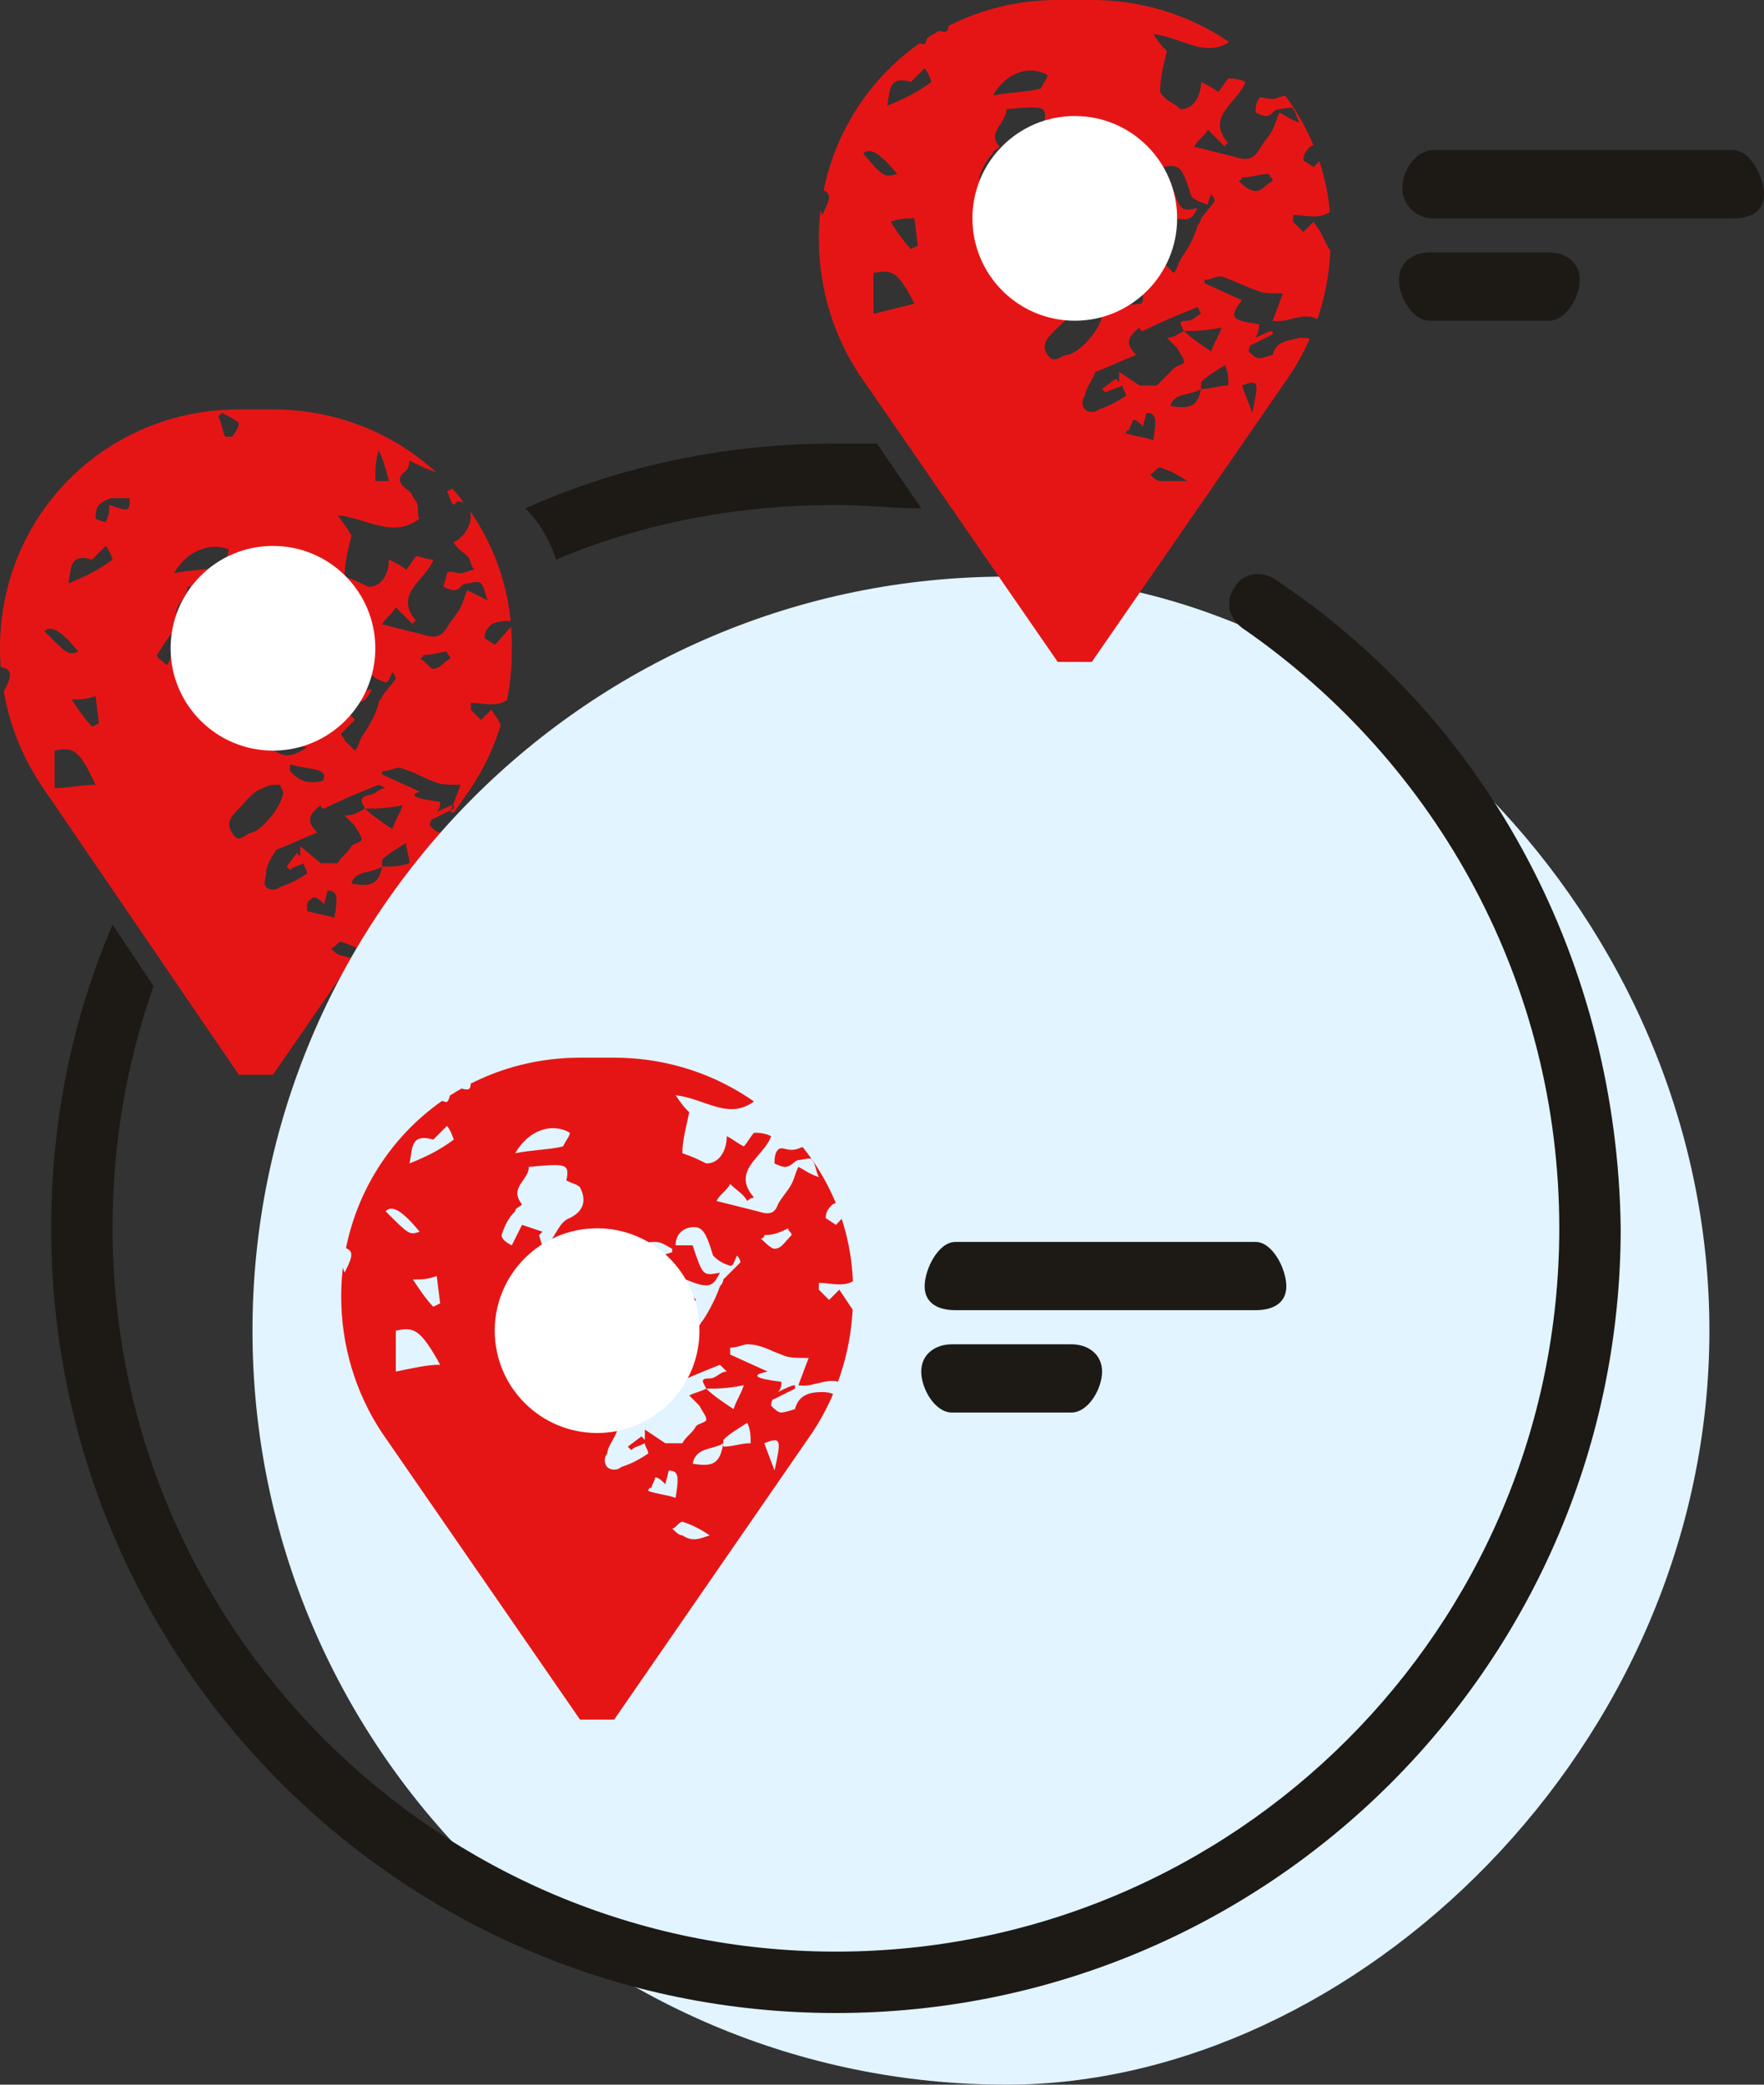 <svg xmlns="http://www.w3.org/2000/svg" xmlns:xlink="http://www.w3.org/1999/xlink" id="Layer_1" x="0px" y="0px" width="51.7px" height="61.1px" viewBox="0 0 51.7 61.1" style="enable-background:new 0 0 51.7 61.1;" xml:space="preserve"><rect x="0" y="0" width="51.7" height="61.1" fill="#333333" stroke="none"/><style type="text/css">	.st0{clip-path:url(#SVGID_2_);fill-rule:evenodd;clip-rule:evenodd;fill:#E61515;}	.st1{fill:#E1F4FF;}	.st2{fill-rule:evenodd;clip-rule:evenodd;fill:#FFFFFF;}	.st3{fill-rule:evenodd;clip-rule:evenodd;fill:#1D1915;}	.st4{clip-path:url(#SVGID_4_);fill-rule:evenodd;clip-rule:evenodd;fill:#E61515;}	.st5{clip-path:url(#SVGID_6_);fill-rule:evenodd;clip-rule:evenodd;fill:#E61515;}</style><g>	<g>		<defs>			<path id="SVGID_1_" d="M8,12H7c-3.9,0-7,3.1-7,7c0,1.4,0.4,2.8,1.2,4L7,31.5h1l5.8-8.4c0.8-1.2,1.2-2.6,1.2-4     C15.1,15.1,11.9,12,8,12z"></path>		</defs>		<clipPath id="SVGID_2_">			<use xlink:href="#SVGID_1_" style="overflow:visible;"></use>		</clipPath>		<path class="st0" d="M6.3,11.7c0.1-0.2,0.2-0.4,0.3-0.5c0,0-0.1-0.1-0.1-0.1c-0.1,0.1-0.3,0.1-0.4,0.2C6,11.3,6.1,11.5,6.3,11.7z     M-13.8,11.5c-0.2,0-0.4-0.1-0.7-0.1C-14.3,11.8-14.2,11.8-13.8,11.5z M13.2,51.3L13,51.2c-0.1,0.1-0.2,0.2-0.1,0.3    c0,0.1,0.2,0.2,0.3,0.2c0,0,0.2-0.1,0.2-0.2C13.4,51.5,13.3,51.4,13.2,51.3z M-25.2,23.9c0,0.1,0,0.1,0,0.2    c0.1,0.1,0.3,0.2,0.5,0.1c0.1,0,0.2-0.2,0.3-0.2l-0.1-0.1L-25.2,23.9z M-6.5,22.7C-7.1,23-7,23.3-6.9,23.8    C-6.8,23.4-6.6,23.1-6.5,22.7z M-30.2,29.1l-0.2,0c-0.1,0.2-0.2,0.5-0.3,0.7l0.1,0.1C-30.3,29.7-30.1,29.5-30.2,29.1z M-17.8,30.7    c0.1,0,0.1,0,0.2,0c0-0.2,0-0.3-0.1-0.5c-0.1,0-0.2,0-0.3,0C-17.9,30.3-17.9,30.5-17.8,30.7z M15.1,15c-0.1,0-0.2-0.1-0.3-0.1    l-0.2,0.5c0.1,0,0.2,0.1,0.3,0.1C15,15.3,15,15.1,15.1,15z M-18.8,17.3c-0.2-0.2-0.4-0.4-0.6-0.6c0,0-0.1,0.1-0.1,0.1    C-19.3,17.4-19.3,17.4-18.8,17.3z M12.4,25.3l0.3,0.8C12.9,25.2,12.9,25.1,12.4,25.3z M6.5,12.1l-0.1,0.1c0.1,0.2,0.1,0.4,0.2,0.6    h0.2c0.1-0.1,0.2-0.3,0.2-0.4C6.9,12.3,6.7,12.2,6.5,12.1z M11.1,13.2C11.1,13.2,11,13.2,11.1,13.2C11,13.5,11,13.8,11,14.1    c0.1,0,0.2,0,0.4,0C11.3,13.7,11.2,13.4,11.1,13.2z M-24.2,26C-24.2,26-24.3,26-24.2,26c-0.1,0.2-0.1,0.4-0.1,0.6    c0,0.1,0.1,0.3,0.1,0.4c0,0,0.1,0,0.2,0l-0.1-0.4c0-0.1,0-0.2,0-0.3C-24.1,26.2-24.2,26.1-24.2,26z M-0.2,19.5    c0.1,0.3,0.2,0.5,0.3,0.8C0.4,19.7,0.4,19.6-0.2,19.5z M13.3,26.2L13.3,26.2c-0.1,0.2-0.1,0.4-0.1,0.6c0,0.1,0.1,0.1,0.2,0.2    c0-0.1,0.2-0.2,0.2-0.3C13.5,26.6,13.4,26.4,13.3,26.2z M-23,43.1l0.3-0.1c0-0.2-0.1-0.4-0.1-0.7c0,0-0.2,0-0.3,0    C-23.1,42.7-23.1,42.9-23,43.1z M4.1,38.2c-0.5-0.3-0.8-0.2-0.9,0.3C3.5,38.4,3.7,38.3,4.1,38.2z M1.3,51.7    c-0.2,0.1-0.4,0.2-0.7,0.4C1.1,52.4,1.2,52.3,1.3,51.7z M10.8,28c-0.3-0.2-0.5-0.3-0.8-0.4c-0.1,0-0.2,0.2-0.3,0.2    c0.1,0.1,0.2,0.2,0.3,0.2C10.3,28.1,10.5,28.1,10.8,28z M13.5,28.2c0,0-0.1-0.1-0.1-0.1c-0.1,0.1-0.4,0.1-0.4,0.2    c0,0.2,0,0.4,0,0.5c0.1,0,0.1,0,0.2,0C13.4,28.7,13.5,28.5,13.5,28.2z M-5.7,13.8c0.3-0.2,0.5-0.3,0.7-0.5    c-0.2-0.1-0.5-0.2-0.7-0.4C-5.7,13.3-5.7,13.5-5.7,13.8z M-2.5,51.6c-0.6,0.1-0.7,0.2-0.6,0.7C-2.9,52.2-2.5,52-2.5,51.6z     M-1.8,21.3c-0.2-0.2-0.3-0.3-0.5-0.5C-2.4,20.9-2.5,21-2.5,21c0.1,0.2,0.2,0.3,0.4,0.4C-2.1,21.5-2,21.4-1.8,21.3z M-2.1,36.3    l0.2,0.2c0.2-0.1,0.4-0.2,0.7-0.3c-0.1-0.1-0.3-0.3-0.3-0.3C-1.8,36-1.9,36.2-2.1,36.3z M-18.9,23.3c-0.1,0.9,0,1,0.4,1.1    c0-0.2,0-0.5-0.1-0.8C-18.6,23.5-18.8,23.4-18.9,23.3z M-6.4,24.9c-0.1,0.3,0.2,0.7,0.4,0.7c0.1,0,0.2-0.1,0.2-0.1    c0-0.1,0-0.2-0.1-0.2C-6,25.1-6.2,25-6.4,24.9z M11.2,25.4c-0.3,0.2-0.8,0.1-0.9,0.5C10.9,26,11.1,25.9,11.2,25.4z M-2.7,52.8    l-0.1-0.1c-0.2,0-0.4,0-0.6,0c-0.1,0-0.2,0.2-0.2,0.3c0,0.1,0.1,0.2,0.1,0.2c0.1,0,0.2,0,0.3,0C-3,53-2.8,52.8-2.7,52.8z     M1.3,18.5c0.7,0.7,0.7,0.7,1,0.6C1.8,18.5,1.5,18.3,1.3,18.5z M-15.8,27c0.1-0.2,0.1-0.4,0.1-0.6c-0.3,0.2-0.7,0.3-1,0.5    c-0.1,0,0,0.2,0,0.3c0.1,0,0.3,0,0.3,0c0.1-0.1,0.1-0.2,0.2-0.3C-16,26.9-15.9,26.9-15.8,27z M12.4,19.2c0,0,0,0.1-0.1,0.1    c0.2,0.1,0.3,0.3,0.4,0.3c0.2,0,0.3-0.2,0.5-0.3c0-0.1-0.1-0.1-0.1-0.2C12.9,19.1,12.7,19.2,12.4,19.2z M9.7,19.7v-0.1    c-0.2-0.1-0.3-0.2-0.5-0.2c-0.1,0-0.3,0-0.3,0.1c-0.1,0.1-0.1,0.2,0,0.3c0,0,0.1,0.1,0.2,0.1L9.7,19.7z M8.5,22.4    c0,0.1,0,0.1,0,0.2c0.2,0.2,0.4,0.4,0.9,0.3c0.1,0,0.1-0.1,0.1-0.2c0,0-0.1-0.1-0.1-0.1C9.1,22.5,8.8,22.5,8.5,22.4z M2.1,20.5    c0.2,0.3,0.4,0.6,0.6,0.8l0.2-0.1l-0.1-0.8C2.5,20.5,2.4,20.5,2.1,20.5z M15.1,18.3c0,0,0-0.1-0.1-0.1c-0.2,0-0.4,0-0.6,0.1    c-0.1,0.1-0.2,0.2-0.2,0.4c0,0,0.3,0.2,0.3,0.2C14.8,18.6,14.9,18.4,15.1,18.3z M11.2,25.2c0,0.1,0,0.1,0,0.2c0.3,0,0.5,0,0.8-0.1    c0-0.2-0.1-0.4-0.1-0.6C11.6,24.9,11.4,25,11.2,25.2z M-17.7,28.8c0.2,0.3,0.8,0.4,1,0.1c0-0.1,0-0.2,0-0.3    c-0.1-0.1-0.2-0.1-0.3-0.1C-17.3,28.6-17.4,28.7-17.7,28.8z M-1.1,52.2c-0.7-0.1-0.8,0-0.9,0.5c0.2,0,0.4,0.1,0.6,0.1    C-1.3,52.7-1.2,52.5-1.1,52.2z M3.2,14.8C3.8,15,3.8,15,3.8,14.6c-0.2,0-0.4,0-0.5,0c-0.1,0-0.3,0.1-0.4,0.2    c-0.1,0.1-0.1,0.3-0.1,0.4c0,0,0.2,0.1,0.3,0.1C3.2,15.1,3.2,15,3.2,14.8z M9,26.7c0.3,0.1,0.5,0.1,0.8,0.2    c0.1-0.6,0.1-0.8-0.2-0.8l-0.1,0.4c-0.1-0.1-0.2-0.2-0.3-0.2C9,26.4,9,26.5,9,26.5C9,26.6,9,26.7,9,26.7z M-1.8,21.8    C-1.9,22-2.1,22.1-2,22.2c0.1,0.4,0,0.6-0.5,0.7c0.1,0.2,0.2,0.2,0.3,0.4c0.2-0.4,0.5-0.7,0.7-1C-1.6,22.1-1.7,22-1.8,21.8z     M-19,29.6c0.1-0.1,0.2-0.1,0.3-0.2c0.1-0.1,0.3-0.1,0.3-0.2c0.1-0.1,0.2-0.2,0.1-0.4c0-0.1-0.2-0.1-0.3-0.1    C-19,28.8-19.1,29.2-19,29.6z M7,36.8c-0.2-0.3-0.3-0.5-0.6-0.8C6.2,36.2,6,36.4,6,36.5C6.1,36.8,6.5,36.9,7,36.8z M-6.2,16.6    c0-0.3,0-0.7-0.3-0.9c0,0-0.3,0.1-0.3,0.2C-7,16.4-6.7,16.6-6.2,16.6z M-6.3,39c-0.5,0.2-0.9,0.4-1.3,0.6    C-7.2,40.1-6.6,39.8-6.3,39z M-7.2,35.2c0,0-0.1-0.1-0.1-0.1c-0.4,0.2-0.9,0.4-1.3,0.6c-0.1,0-0.1,0.2-0.1,0.3    c0.1,0,0.2,0.1,0.3,0.1c0.4-0.2,0.7-0.4,1.1-0.6C-7.2,35.4-7.2,35.3-7.2,35.2z M0,50.3c-0.2,0-0.4,0-0.4,0    c-0.2,0.2-0.3,0.5-0.4,0.7c0,0.1,0.2,0.2,0.3,0.4c0.1-0.1,0.2-0.2,0.3-0.3C-0.2,50.9-0.1,50.7,0,50.3z M-14.4,27.2    c-0.1-0.1-0.1-0.1-0.2-0.2c-0.3,0.1-0.6,0.2-0.8,0.3c0.2,0.2,0.3,0.5,0.5,0.8C-14.7,27.7-14.5,27.5-14.4,27.2z M2.7,16.4    C2,16.2,2.1,16.7,2,17.1c0.5-0.2,0.9-0.4,1.3-0.7c0,0-0.1-0.3-0.2-0.4c-0.1,0.1-0.2,0.2-0.3,0.3C2.8,16.3,2.8,16.3,2.7,16.4z     M-2.6,22.6c-0.1-0.4-0.3-0.6-0.4-0.9c-0.2,0.2-0.4,0.5-0.5,0.8C-3.6,22.9-3.3,23-3,23C-2.9,23-2.7,22.8-2.6,22.6z M5.1,16.8    c0.5-0.1,1-0.1,1.4-0.2c0.1-0.2,0.2-0.3,0.2-0.5C6.2,15.9,5.5,16.1,5.1,16.8z M-4.5,25.4c-0.9-0.1-1.3,0.2-1.3,1    c0,0.1,0.1,0.3,0.1,0.3c0.1,0,0.3,0,0.4-0.1C-5,26.1-4.8,25.8-4.5,25.4z M-16.7,27.9c0.1,0.1,0.1,0.3,0.2,0.4    c0.1,0.1,0.2,0.3,0.3,0.3c0.3,0,0.6-0.1,1-0.2l-0.4-0.4c0,0,0,0,0,0C-16,27.5-16.2,27.5-16.7,27.9z M1.6,22v1.1    C2,23.1,2.4,23,2.8,23C2.3,21.9,2.1,21.9,1.6,22z M-6.1,38.4C-6,38-6,37.8-5.9,37.6c0-0.1,0-0.3-0.1-0.4c0-0.1-0.3-0.1-0.4,0    c-0.2,0-0.3,0.1-0.5,0.2c-0.3,0.2-0.7,0.3,0,0.6c0.1,0,0.1,0.2,0.2,0.4C-6.5,38.3-6.2,38.4-6.1,38.4z M-5.7,36.1    c0.1,0.1,0.2,0.2,0.3,0.2c0.2,0,0.4-0.1,0.6-0.2c0,0,0-0.2,0-0.3c-0.1-0.2-1.3-0.5-1.4-0.3c-0.1,0.1-0.2,0.3-0.2,0.5    c0,0.2,0.1,0.4,0.2,0.6C-6.1,36.3-5.9,36.2-5.7,36.1z M8.3,23.2c0,0-0.1-0.2-0.1-0.2c-0.2,0-0.3,0-0.5,0.1    c-0.3,0.1-0.5,0.4-0.7,0.6c-0.2,0.2-0.4,0.4-0.2,0.7c0.2,0.4,0.4,0,0.6,0C7.7,24.3,8.3,23.6,8.3,23.2z M-8.8,12.9    c0.2,0.1,0.3,0.2,0.3,0.2c0.1,0.5,0.4,0.9,0.9,1.1c0.2,0.1,0.4,0.1,0.6,0.1c0.2,0,0.4-0.2,0.6-0.3c-0.6-0.3-1.2-0.4-1.2-1.1h-0.5    C-8.4,12.9-8.5,12.9-8.8,12.9z M6.6,17.6c0.1-0.5,0-0.5-1.1-0.4c0,0.4-0.6,0.6-0.2,1.1c-0.1,0.1-0.2,0.1-0.2,0.2    c-0.2,0.2-0.3,0.4-0.5,0.7c0,0.1,0.2,0.2,0.3,0.3l0.3-0.6L5.8,19l-0.1,0.1l0.2,0.7c0.2,0,0.3-0.1,0.4-0.1    c-0.1-0.1-0.2-0.3-0.3-0.4c0.2-0.2,0.3-0.5,0.6-0.7C7,18.3,7.1,18,7,17.6C6.9,17.7,6.8,17.6,6.6,17.6z M12,13.5c0,0,0,0.2-0.1,0.3    c-0.3,0.2-0.2,0.4,0.1,0.6c0.1,0.1,0.1,0.2,0.2,0.3c0.1,0.2,0,0.4,0.1,0.5c-0.8,0.6-1.5,0-2.4-0.1c0.2,0.3,0.3,0.4,0.4,0.6    c-0.1,0.4-0.2,0.8-0.2,1.2c0.3,0.1,0.5,0.2,0.7,0.3c0.4,0,0.6-0.4,0.6-0.8c0.2,0.1,0.4,0.2,0.5,0.3c0.1-0.1,0.2-0.3,0.3-0.4    c0.1,0,0.3,0.1,0.5,0.1c-0.2,0.6-1.2,1-0.5,1.8c0,0-0.1,0-0.1,0.1c-0.2-0.2-0.3-0.3-0.5-0.5c-0.1,0.2-0.3,0.3-0.4,0.5    c0.4,0.1,0.8,0.2,1.2,0.3c0.3,0.1,0.5,0.1,0.7-0.2c0.1-0.2,0.3-0.4,0.4-0.6c0.1-0.2,0.1-0.3,0.2-0.5c0.2,0.1,0.4,0.2,0.6,0.3    c-0.1-0.2-0.1-0.4-0.2-0.5c-0.1-0.1-0.3,0-0.4,0c-0.2,0-0.2,0.2-0.4,0.2c-0.1,0-0.3-0.1-0.3-0.1c0-0.1,0.1-0.3,0.1-0.4    c0.1-0.1,0.2,0,0.4,0c0.1,0,0.3-0.1,0.4-0.1c-0.1-0.1-0.1-0.3-0.2-0.4c-0.1-0.1-0.3-0.2-0.4-0.4c0.5-0.3,0.6-0.8,0.4-1.1    c-0.1-0.1-0.2-0.1-0.3-0.1l-0.1,0.1c-0.1-0.1-0.1-0.2-0.2-0.4c0.2-0.1,0.4-0.2,0.6-0.3C12.8,13.9,12.4,13.7,12,13.5z M10.7,23.7    c0.2,0.2,0.5,0.4,0.8,0.6c0.1-0.3,0.2-0.4,0.3-0.7C11.3,23.7,11,23.7,10.7,23.7c-0.1-0.2-0.2-0.3,0.1-0.4c0.2,0,0.3-0.2,0.5-0.2    L11.1,23c-0.5,0.2-1,0.4-1.6,0.7c0,0-0.1,0-0.1-0.1C9,23.9,9,24.1,9.3,24.4c-0.5,0.2-0.9,0.4-1.2,0.5c-0.2,0.3-0.3,0.5-0.3,0.7    c0,0.1-0.1,0.3,0,0.4c0.1,0.1,0.3,0.1,0.4,0c0.3-0.1,0.5-0.2,0.8-0.4c0-0.1-0.1-0.2-0.1-0.3c-0.2,0.1-0.3,0.1-0.4,0.2    c0,0-0.1-0.1-0.1-0.1L8.7,25l0.1,0.1c0-0.1,0-0.2,0-0.3l0.6,0.5c0.2,0,0.4,0,0.5,0c0.1-0.2,0.3-0.3,0.4-0.5    c0.1-0.1,0.3-0.1,0.3-0.2c0-0.1-0.1-0.2-0.2-0.4c-0.1-0.1-0.2-0.2-0.3-0.3C10.4,23.9,10.5,23.8,10.7,23.7z M9.3,20.9    c0.4,0,0.8-0.2,1.1,0.2L10,21.5c0,0.1,0.1,0.1,0.1,0.2c0.1,0.1,0.2,0.2,0.3,0.3c0.1-0.1,0.1-0.2,0.2-0.4c0.2-0.3,0.4-0.6,0.5-1    c0-0.1,0.1-0.1,0.1-0.2l0.4-0.5c0,0,0-0.1-0.1-0.2c-0.1,0.2-0.1,0.3-0.2,0.3c-0.3-0.1-0.4-0.2-0.5-0.3c-0.1-0.3-0.2-0.7-0.4-0.8    c-0.2-0.1-0.7,0-0.7,0.5c0.2,0,0.3,0,0.4,0c0.3,0.9,0.3,0.9,0.8,0.8c-0.2,0.4-0.3,0.5-1,0.2c-0.2,0.2-0.4,0.5-0.6,0    C9.1,20.6,9.1,20.6,9.3,20.9c-0.1-0.1-0.2-0.1-0.3-0.2c-0.1,0.2-0.2,0.4-0.3,0.6c0.2,0,0.4,0.1,0.5,0C9.2,21.3,9.2,21.1,9.3,20.9z     M8,21.2c-0.2,0.2-0.3,0.3-0.4,0.4c0.6,0.6,0.8,0.7,1.4,0.3l-0.7-0.1c0.2-0.1,0.3-0.2,0.5-0.4C8.4,21.4,8.2,21.3,8,21.2    c0.1,0,0.2-0.1,0.2-0.1c-0.2-0.1-0.3-0.3-0.5-0.4c-0.1,0.1-0.3,0.1-0.4,0.2l0.1-0.6c-0.3,0.1-0.5,0.2-0.7,0.2c-0.1,0-0.2,0-0.4,0    l0.3,0.2c-0.1,0.1-0.3,0.1-0.4,0.2v0.1c0.4,0,0.7,0.1,1.1,0.1C7.6,21.3,7.8,21.2,8,21.2z M12.9,23.5c0,0.1,0,0.2-0.1,0.3    c0.2-0.1,0.4-0.2,0.5-0.2c0,0,0,0.1,0,0.1c-0.2,0.1-0.4,0.2-0.6,0.3c-0.1,0-0.1,0.2-0.1,0.2c0.1,0.1,0.2,0.2,0.3,0.2    c0.1,0,0.4-0.1,0.4-0.1c0.1-0.4,0.4-0.4,0.8-0.5c0.4,0,0.6,0.1,0.5,0.5c-0.1,0.5-0.2,1-0.3,1.6c0.2,0,0.3,0.2,0.2,0.5    c0,0.2,0,0.4,0,0.6c0,0.4,0,0.8,0,1.2c0.3,4.1,0.8,8,0.5,12.2c-0.1,1.1-0.2,2.1-0.2,3.2c-0.1,1.1-0.2,2.2-0.3,3.2    c-0.1,0.7,0.5,1.8,0.5,2.6c0,1.2-0.2,2.4-0.3,3.6c0,0.3-0.1,0.5-0.2,0.8c-0.7,1.1-4.8,0.3-5.9,0.2c-2.2-0.1-4.4-0.2-6.7-0.3    c-0.9,0-1.7,0-2.4-0.3c0.1,0,0.4-0.1,0.5-0.2C0.3,53.3,0.3,53,0,53c-0.3,0-0.6,0.1-0.8,0.2c-1.5,0.7-3.2,0.8-4.8,0.4l0.3-1    c-0.2-0.2-0.5,0.2-0.5,0.5c0,0.3,0,0.8-0.3,0.7c0-0.3-0.1-0.5-0.1-0.8c-0.3,0.1-0.5,0.4-0.6,0.8c-2.6,0.2-5.2,0.5-7.8,0.7    c-1.2,0.1-2.5,0.1-3.3-0.7l0.1,0.7c-1.5,0.2-3,0.1-4.5,0c-1.8-0.1-3.6-0.2-5.4-0.3c-1.1-0.1-2.3-0.1-3.4-0.2    c-0.6,0-0.8-0.1-0.8-0.7c-0.7-5.1-1.1-10-0.8-15.2c0.1-1.7,0.1-3.4,0.2-5.1c0-0.7,0-1.3,0-2c0.4,0.3,0.6,0.3,0.7-0.4    c-0.2,0-0.3,0-0.6,0c0-0.4,0-0.8,0-1.2c-0.1-1-0.4-2.1-0.5-3.1c-0.1-0.8,0-1.7-0.1-2.5c0-0.2-0.1-0.5-0.1-0.7v-6.7v-0.5    c0.2,0,0.3,0,0.5,0c0-0.1,0-0.1-0.1-0.1c-0.4-0.1-0.3-0.5-0.3-0.7c0-1.2,0.6-2.2,1-3.3c0.3-0.9,0.8-1.1,1.7-1    c0.4,0.1,0.7,0.1,1.1,0.2c0.2,0,0.5-0.2,0.7-0.2c2,0,4,0.1,6,0.1c0.6,0,1.2,0.2,1.9,0.2c0.4,0,0.5,0.3,0.5,0.6c0,0.1,0,0.1,0,0.2    c-0.2,0.6,0,1.2,0.5,1.8c0-0.2,0-0.4,0.1-0.5c0-0.1,0.1-0.3,0.2-0.4c0.1,0.1,0.2,0.3,0.2,0.4c0,0.2,0,0.4,0,0.7    c0.2-0.1,0.3-0.2,0.3-0.2c0.7-0.1,0.6-0.1,0.3-0.7c-0.1-0.2-0.2-0.5-0.3-0.7c-0.1-0.2-0.2-0.3-0.3-0.5c-0.1,0.1-0.1,0.3-0.2,0.5    c0-0.1-0.1-0.2-0.1-0.3c-0.3-0.2-0.5-0.5-0.3-0.8c0.1-0.2,0.5-0.1,0.8-0.1c0.4,0,0.8,0.1,1.2,0.2c0.3,0,0.6-0.1,0.8-0.2    c1.1-0.1,2.3-0.1,3.4-0.2c0.4,0,0.6,0.1,0.7,0.4c0.8-0.3,0.8-0.3,1.3,0.3c0.3,0.3,0.8,0.6,1.1,0.9c0.2,0.2,0.3,0.3,0.6,0.6l0.6-1    c-0.8,0-0.9-0.2-1-1.2c0.3,0,0.5,0,0.8,0c0,0.9,0.9,0.9,1.5,1.3c0.4-0.1,0.7-0.4,0.6-0.8h-0.4c0-0.1,0-0.1,0-0.2    c0.4-0.1,0.9-0.4,1.3-0.4c1.9-0.1,3.9-0.1,5.8-0.2c0.7,0,1.1,0.6,0.7,1.1c-0.5,0.8-0.6,0.9-1.7,1.1c0,0.1,0.1,0.2,0.2,0.4    c0.3-0.1,0.7-0.5,0.9-0.4c0.8,0.2,1-0.7,1.8-0.7c0.1,0,0.1-0.2,0.2-0.3c-0.2,0-0.4,0-0.5-0.1c-0.1-0.1-0.3-0.2-0.3-0.3    c0,0,0-0.1,0-0.2c-0.1-0.6-0.1-0.6,0.6-0.6c0.2,0,0.5,0,0.8,0c0.2,0,0.4,0.1,0.6,0.2c-0.1,0.2-0.2,0.3-0.3,0.6    c0.2,0.2,0.2,0.7,0.8,0.7c0.2,0,0.3,0,0.5,0c0.5-0.2,1-0.5,1.5-0.7c0.1,0,0.2-0.1,0.2-0.2c0.1-0.5,0.5-0.5,0.9-0.5    c0.2,0,0.5,0,0.7,0c0.8-0.1,1.6,1.2,2.1,0.7c0.2-0.1,0.2-0.3,0.4-0.4c0.5-0.4,1.2-0.2,1.9-0.2c0.6,0.1,1.2-0.1,1.9-0.1    c0.6,0,1.3,0,1.8,0.3c1.4,0.9,0.4,6,0.4,7.4c0,0.6-0.2,1.2-0.3,1.9c0,0.1-0.3,0.2-0.5,0.3c-0.3,0.1-0.6,0-0.9,0c0,0.1,0,0.1,0,0.2    c0.1,0.1,0.2,0.2,0.3,0.3c0.1-0.1,0.2-0.2,0.3-0.3l0.2,0.3l0.2,0.4c0.1,0.2,0.3,0.4,0.3,0.5c0,0.5-0.1,1-0.2,1.5    c0,0.1-0.1,0.2-0.2,0.4c-0.5-0.5-1,0-1.5-0.1l0.3-0.8c-0.4,0-0.6,0-0.8-0.1c-0.3-0.1-0.6-0.3-1-0.4c-0.1,0-0.3,0.1-0.5,0.1    c0,0,0,0.1,0,0.1l1.1,0.5C12,23.3,12.1,23.4,12.9,23.5z"></path>	</g>	<g>		<path class="st1" d="M50.1,39c0-12.2-10.3-22.1-20.6-22.1C17.3,16.9,7.4,26.8,7.4,39s9.9,22.1,22.1,22.1    C39.7,61.1,50.1,51.2,50.1,39z"></path>		<circle class="st2" cx="8" cy="19" r="3"></circle>		<g>			<path class="st3" d="M37.4,17c-0.4-0.3-1-0.2-1.2,0.2c-0.3,0.4-0.2,0.9,0.2,1.2c5.8,4,9.3,10.5,9.3,17.6     c0,11.7-9.5,21.2-21.2,21.2S3.3,47.7,3.3,36c0-2.5,0.4-4.8,1.2-7.1l-1.2-1.8c-1.2,2.8-1.8,5.8-1.8,8.9c0,12.7,10.3,23,23,23     s23-10.3,23-23C47.4,28.3,43.7,21.2,37.4,17z M16.3,16.4c2.6-1.1,5.4-1.6,8.2-1.6c0.8,0,1.7,0.1,2.5,0.1L25.7,13     c-0.4,0-0.8,0-1.2,0c-3.1,0-6.2,0.6-9.1,1.9C15.8,15.3,16.1,15.8,16.3,16.4z"></path>			<path class="st3" d="M27.9,39.4c-0.5,0-0.9,0.3-0.9,0.8c0,0.5,0.4,1.2,0.9,1.2h3.5c0.5,0,0.9-0.7,0.9-1.2c0-0.5-0.4-0.8-0.9-0.8     H27.9z M37.7,37.7c0-0.5-0.4-1.3-0.9-1.3H28c-0.5,0-0.9,0.8-0.9,1.3c0,0.5,0.4,0.7,0.9,0.7h8.8C37.3,38.4,37.7,38.2,37.7,37.7z      M45.4,9.4c0.5,0,0.9-0.7,0.9-1.2s-0.4-0.8-0.9-0.8h-3.5c-0.5,0-0.9,0.3-0.9,0.8s0.4,1.2,0.9,1.2H45.4z M50.8,4.4h-8.8     c-0.5,0-0.9,0.6-0.9,1.1c0,0.5,0.4,0.9,0.9,0.9h8.8c0.5,0,0.9-0.2,0.9-0.7C51.7,5.2,51.3,4.4,50.8,4.4z"></path>		</g>	</g>	<g>		<defs>			<path id="SVGID_3_" d="M32,0h-1c-3.9,0-7,3.1-7,7c0,1.4,0.4,2.8,1.2,4l5.8,8.4h1l5.8-8.4c0.8-1.2,1.2-2.6,1.2-4     C39.1,3.1,35.9,0,32,0z"></path>		</defs>		<clipPath id="SVGID_4_">			<use xlink:href="#SVGID_3_" style="overflow:visible;"></use>		</clipPath>		<path class="st4" d="M30.3-2.3c0.1-0.2,0.2-0.4,0.3-0.5c0,0-0.1-0.1-0.1-0.1c-0.1,0.1-0.3,0.1-0.4,0.2C30-2.7,30.1-2.5,30.3-2.3z     M10.2-2.5c-0.2,0-0.4-0.1-0.7-0.1C9.7-2.2,9.8-2.2,10.2-2.5z M37.2,37.3L37,37.2c0,0.1-0.2,0.2-0.1,0.3c0,0.1,0.2,0.2,0.3,0.2    c0,0,0.2-0.1,0.2-0.2C37.4,37.5,37.3,37.4,37.2,37.3z M-1.2,9.9c0,0.1-0.1,0.1-0.1,0.2c0.2,0.1,0.3,0.2,0.5,0.1    c0.1,0,0.2-0.2,0.3-0.2l-0.1-0.1L-1.2,9.9z M17.5,8.7C16.9,9,17,9.3,17.1,9.8C17.2,9.4,17.4,9.1,17.5,8.7z M-6.2,15.1l-0.2-0.1    c-0.1,0.2-0.2,0.4-0.3,0.7l0.1,0.1C-6.3,15.7-6.1,15.5-6.2,15.1z M6.2,16.7c0.1,0,0.2,0,0.2,0c0-0.2,0-0.3-0.1-0.5    c-0.1,0-0.2,0-0.3,0C6.1,16.3,6.1,16.5,6.2,16.7z M39.1,1c-0.1,0-0.2-0.1-0.3-0.1l-0.2,0.5c0.1,0,0.2,0.1,0.3,0.1    C39,1.3,39,1.1,39.1,1z M5.2,3.3C5,3,4.8,2.9,4.6,2.7c0,0-0.1,0.1-0.1,0.1C4.7,3.4,4.7,3.4,5.2,3.3z M36.4,11.3l0.3,0.8    C36.9,11.2,36.9,11.1,36.4,11.3z M30.5-1.9l-0.1,0.1c0.1,0.2,0.1,0.4,0.2,0.6h0.1c0.1-0.1,0.2-0.3,0.1-0.4    C30.9-1.7,30.7-1.8,30.5-1.9z M35.1-0.8c0,0-0.1,0-0.1,0c0,0.3,0,0.5,0,0.9c0.1,0,0.2,0,0.4,0C35.3-0.3,35.2-0.6,35.1-0.8z     M-0.2,12C-0.2,12-0.3,12-0.2,12c-0.1,0.2-0.2,0.4-0.2,0.6c0,0.1,0.1,0.3,0.1,0.4c0,0,0.1,0,0.2,0l-0.1-0.4c0-0.1,0-0.2,0-0.3    C-0.1,12.2-0.2,12.1-0.2,12z M23.8,5.5c0.1,0.3,0.2,0.5,0.3,0.8C24.4,5.7,24.4,5.6,23.8,5.5z M37.3,12.2L37.3,12.2    c-0.1,0.2-0.2,0.4-0.1,0.7c0,0.1,0.1,0.1,0.2,0.2c0-0.1,0.2-0.2,0.2-0.3C37.5,12.6,37.4,12.4,37.3,12.2z M1,29.1L1.3,29    c0-0.2-0.1-0.4-0.1-0.6c0,0-0.2,0-0.3,0C0.9,28.6,0.9,28.9,1,29.1z M28.1,24.2c-0.5-0.3-0.8-0.2-0.9,0.3    C27.5,24.4,27.7,24.3,28.1,24.2z M25.3,37.7c-0.2,0.1-0.4,0.2-0.7,0.4C25.1,38.4,25.2,38.3,25.3,37.7z M34.8,14.1    c-0.3-0.2-0.5-0.3-0.8-0.4c-0.1,0-0.2,0.2-0.3,0.2c0.1,0.1,0.2,0.2,0.3,0.2C34.3,14.1,34.5,14.1,34.8,14.1z M37.5,14.2    c0,0-0.1-0.1-0.1-0.1c-0.1,0.1-0.4,0.1-0.4,0.2c0,0.2,0,0.4,0,0.6c0.1,0,0.1,0,0.2,0C37.4,14.7,37.5,14.5,37.5,14.2z M18.3-0.2    c0.3-0.2,0.5-0.3,0.7-0.5c-0.2-0.1-0.4-0.2-0.7-0.4C18.3-0.7,18.3-0.5,18.3-0.2z M21.5,37.6c-0.6,0.1-0.7,0.2-0.6,0.7    C21.1,38.2,21.5,38,21.5,37.6z M22.2,7.3c-0.2-0.2-0.3-0.3-0.5-0.5c-0.1,0.1-0.2,0.2-0.2,0.2c0.1,0.2,0.2,0.3,0.4,0.4    C21.9,7.5,22,7.4,22.2,7.3z M21.9,22.3l0.2,0.2c0.2-0.1,0.4-0.2,0.7-0.3c-0.1-0.1-0.3-0.3-0.3-0.3C22.2,22,22.1,22.2,21.9,22.3z     M5.1,9.3c-0.1,0.9,0,1,0.4,1.1c0-0.2,0-0.5-0.1-0.8C5.4,9.5,5.2,9.4,5.1,9.3z M17.6,10.9c-0.1,0.3,0.2,0.7,0.4,0.7    c0.1,0,0.2-0.1,0.2-0.1c0-0.1,0-0.2-0.1-0.2C18,11.1,17.8,11,17.6,10.9z M35.2,11.4c-0.3,0.2-0.8,0.1-0.9,0.5    C34.9,12,35.1,11.9,35.2,11.4z M21.3,38.8l-0.1-0.1c-0.2,0-0.4,0-0.6,0c-0.1,0-0.2,0.2-0.2,0.3c0,0.1,0.1,0.2,0.1,0.2    c0.1,0,0.2,0,0.3,0C21,39,21.2,38.8,21.3,38.8z M25.3,4.5c0.6,0.7,0.6,0.7,1,0.6C25.8,4.5,25.5,4.3,25.3,4.5z M8.2,13    c0.1-0.2,0.1-0.4,0.1-0.6c-0.3,0.2-0.7,0.3-1,0.5c-0.1,0,0,0.2,0,0.3c0.1,0,0.3,0,0.3,0c0.1-0.1,0.2-0.2,0.2-0.3    C8,12.9,8.1,12.9,8.2,13z M36.4,5.2c0,0,0,0.1-0.1,0.1c0.1,0.1,0.3,0.3,0.5,0.3c0.2,0,0.3-0.2,0.5-0.3c0-0.1-0.1-0.1-0.1-0.2    C36.9,5.1,36.7,5.2,36.4,5.2z M33.7,5.7V5.6c-0.2-0.1-0.3-0.2-0.5-0.2c-0.1,0-0.3,0-0.3,0.1c-0.1,0.1-0.1,0.2,0,0.3    c0,0,0.1,0.1,0.2,0.1L33.7,5.7z M32.5,8.4c0,0.1,0,0.1,0,0.2c0.2,0.2,0.5,0.4,0.9,0.3c0.1,0,0.1-0.1,0.1-0.2    c0-0.1-0.1-0.1-0.1-0.1C33.1,8.5,32.8,8.5,32.5,8.4z M26.1,6.5c0.2,0.3,0.4,0.6,0.6,0.8l0.2-0.1l-0.1-0.8    C26.5,6.4,26.4,6.4,26.1,6.5z M39.1,4.3c0,0,0-0.1-0.1-0.1c-0.2,0-0.4,0-0.6,0.1c-0.1,0.1-0.2,0.2-0.2,0.4c0,0,0.3,0.2,0.3,0.2    C38.8,4.6,38.9,4.4,39.1,4.3z M35.2,11.2c0,0.1,0,0.1,0,0.2c0.3,0,0.5-0.1,0.8-0.1c0-0.2,0-0.4-0.1-0.6    C35.6,10.9,35.4,11,35.2,11.2z M6.3,14.8c0.2,0.3,0.8,0.4,1,0.1c0-0.1,0-0.2,0-0.3c-0.1-0.1-0.2-0.1-0.3-0.1    C6.7,14.6,6.6,14.7,6.3,14.8z M22.9,38.2c-0.7-0.1-0.8,0-0.9,0.5c0.2,0,0.4,0.1,0.6,0.1C22.7,38.7,22.8,38.5,22.9,38.2z M27.2,0.8    C27.8,1,27.8,1,27.8,0.6c-0.2,0-0.4,0-0.5,0c-0.1,0-0.3,0.1-0.4,0.2c-0.1,0.1-0.1,0.3-0.1,0.4c0,0,0.2,0.1,0.3,0.1    C27.2,1.1,27.2,1,27.2,0.8z M33,12.7c0.3,0.1,0.5,0.1,0.8,0.2c0.1-0.6,0.1-0.8-0.2-0.8l-0.1,0.4c-0.1-0.1-0.2-0.2-0.3-0.2    c0,0.1-0.1,0.2-0.1,0.3C33,12.6,33,12.7,33,12.7z M22.2,7.8C22.1,8,21.9,8.1,22,8.2c0.1,0.4,0,0.6-0.5,0.7    c0.1,0.2,0.2,0.2,0.3,0.3c0.2-0.3,0.5-0.7,0.7-1C22.4,8.1,22.3,8,22.2,7.8z M5,15.6c0.1-0.1,0.2-0.1,0.3-0.2    c0.1-0.1,0.3-0.1,0.3-0.2c0.1-0.1,0.2-0.2,0.1-0.3c0-0.1-0.2-0.1-0.3-0.1C5,14.8,4.9,15.2,5,15.6z M31,22.8    c-0.2-0.3-0.3-0.5-0.6-0.8c-0.1,0.3-0.4,0.4-0.3,0.6C30.1,22.8,30.5,22.9,31,22.8z M17.8,2.6c0-0.4,0-0.7-0.3-0.9    c-0.1,0-0.3,0.1-0.4,0.2C17,2.4,17.3,2.6,17.8,2.6z M17.7,25c-0.5,0.2-0.9,0.4-1.4,0.6C16.8,26.1,17.4,25.9,17.7,25z M16.8,21.2    C16.8,21.2,16.7,21.1,16.8,21.2c-0.5,0.1-1,0.3-1.4,0.5c-0.1,0-0.1,0.2-0.1,0.3c0.1,0,0.2,0.1,0.3,0.1c0.4-0.2,0.7-0.4,1.1-0.6    C16.8,21.4,16.8,21.3,16.8,21.2z M24,36.3c-0.2,0-0.4,0-0.5,0c-0.2,0.2-0.3,0.5-0.4,0.7c0,0.1,0.2,0.2,0.3,0.4    c0.1-0.1,0.2-0.2,0.3-0.3C23.8,36.9,23.9,36.7,24,36.3z M9.6,13.2c-0.1-0.1-0.1-0.1-0.2-0.2c-0.3,0.1-0.6,0.2-0.8,0.3    c0.2,0.2,0.3,0.5,0.5,0.8C9.3,13.7,9.5,13.5,9.6,13.2z M26.7,2.4C26,2.2,26.1,2.7,26,3.1c0.5-0.2,0.9-0.4,1.3-0.7    c0,0-0.1-0.3-0.2-0.4c-0.1,0.1-0.2,0.2-0.3,0.3C26.8,2.3,26.8,2.3,26.7,2.4z M21.4,8.6c-0.2-0.3-0.3-0.6-0.4-0.9    c-0.2,0.2-0.4,0.5-0.5,0.8C20.4,8.9,20.7,8.9,21,9C21.1,9,21.3,8.8,21.4,8.6z M29.1,2.8c0.5-0.1,1-0.1,1.4-0.2    c0.1-0.2,0.2-0.3,0.2-0.4C30.2,1.9,29.5,2.1,29.1,2.8z M19.5,11.4c-0.9-0.1-1.3,0.2-1.3,1c0,0.1,0.1,0.3,0.1,0.3    c0.1,0,0.3,0,0.4-0.1C19,12.1,19.2,11.8,19.5,11.4z M7.3,13.9c0.1,0.1,0.1,0.3,0.2,0.4c0.1,0.1,0.2,0.3,0.3,0.3    c0.3,0,0.6-0.1,1-0.2l-0.4-0.4c0,0,0,0,0,0C8,13.5,7.8,13.5,7.3,13.9z M25.6,8v1.2C26,9.1,26.4,9,26.8,8.9    C26.3,7.9,26.1,7.9,25.6,8z M17.9,24.4c0.1-0.3,0.1-0.6,0.2-0.8c0-0.1,0-0.3-0.1-0.4c0-0.1-0.3-0.1-0.4,0c-0.2,0-0.3,0.1-0.5,0.2    c-0.3,0.2-0.7,0.4,0,0.6c0.1,0,0.1,0.2,0.2,0.4C17.5,24.4,17.8,24.4,17.9,24.4z M18.3,22.1c0.1,0.1,0.2,0.2,0.3,0.2    c0.2,0,0.4-0.1,0.6-0.2c0,0,0-0.2,0-0.3c-0.1-0.2-1.3-0.5-1.5-0.3c-0.1,0.1-0.2,0.3-0.2,0.5c0,0.2,0.1,0.4,0.2,0.6    C17.9,22.3,18.1,22.2,18.3,22.1z M32.3,9.2c0,0-0.1-0.2-0.2-0.2c-0.1,0-0.3,0-0.5,0.1c-0.3,0.2-0.5,0.4-0.7,0.6    c-0.2,0.2-0.4,0.4-0.2,0.7c0.2,0.3,0.4,0,0.6,0C31.7,10.3,32.3,9.6,32.3,9.2z M15.2-1.1c0.2,0.1,0.3,0.2,0.3,0.2    c0.1,0.5,0.4,0.9,0.9,1.1c0.2,0.1,0.4,0.1,0.6,0.1c0.2,0,0.4-0.2,0.6-0.3c-0.6-0.3-1.2-0.4-1.2-1.1h-0.5    C15.6-1.1,15.5-1.1,15.2-1.1z M30.6,3.6c0.1-0.5,0-0.5-1.1-0.4c0,0.4-0.6,0.7-0.2,1.1c-0.1,0.1-0.2,0.1-0.2,0.2    c-0.2,0.2-0.3,0.4-0.4,0.7c0,0.1,0.1,0.2,0.3,0.3l0.3-0.6L29.8,5l-0.1,0.1l0.2,0.7c0.1,0,0.3-0.1,0.4-0.1    c-0.1-0.1-0.2-0.3-0.3-0.4c0.2-0.2,0.3-0.5,0.6-0.7C31,4.3,31.1,4,31,3.7C30.9,3.7,30.8,3.7,30.6,3.6z M36-0.5c0,0,0,0.2-0.1,0.3    C35.6,0,35.7,0.1,36,0.3c0.1,0.1,0.1,0.2,0.2,0.3c0,0.2,0,0.4,0,0.5c-0.8,0.7-1.5,0-2.4-0.1c0.2,0.3,0.3,0.4,0.4,0.5    c-0.1,0.4-0.2,0.8-0.2,1.2C34.2,3,34.4,3,34.6,3.2c0.4,0,0.6-0.4,0.6-0.8c0.2,0.1,0.4,0.2,0.5,0.3c0.1-0.1,0.2-0.3,0.3-0.4    c0.1,0,0.3,0,0.5,0.1c-0.2,0.6-1.2,1-0.5,1.8c0,0-0.1,0-0.1,0.1c-0.2-0.2-0.3-0.3-0.5-0.5c-0.1,0.2-0.3,0.3-0.4,0.5    c0.4,0.1,0.8,0.2,1.2,0.3c0.3,0.1,0.5,0.1,0.7-0.2c0.1-0.2,0.3-0.4,0.4-0.6c0.1-0.2,0.1-0.3,0.2-0.5c0.2,0.1,0.3,0.2,0.6,0.3    C38,3.5,38,3.3,37.9,3.2c0-0.1-0.3,0-0.4,0c-0.2,0-0.2,0.2-0.4,0.2c-0.1,0-0.3-0.1-0.3-0.1c0-0.1,0-0.3,0.1-0.4c0-0.1,0.2,0,0.4,0    c0.1,0,0.3-0.1,0.4-0.1c-0.1-0.1-0.1-0.3-0.2-0.4C37.3,2.2,37.1,2.1,37,2c0.5-0.3,0.6-0.8,0.3-1.1c-0.1-0.1-0.2-0.1-0.3-0.1    l-0.1,0.1c-0.1-0.1-0.2-0.2-0.2-0.3c0.2-0.1,0.4-0.2,0.6-0.3C36.8-0.1,36.4-0.3,36-0.5z M34.7,9.7c0.2,0.2,0.5,0.4,0.8,0.6    c0.1-0.3,0.2-0.4,0.3-0.7C35.3,9.7,35,9.7,34.7,9.7c-0.1-0.2-0.2-0.3,0.1-0.3c0.2,0,0.3-0.2,0.4-0.2L35.1,9    c-0.5,0.2-1,0.4-1.6,0.7c0,0-0.1,0-0.1-0.1c-0.4,0.3-0.4,0.5-0.1,0.8c-0.5,0.2-0.9,0.4-1.2,0.5c-0.1,0.3-0.3,0.5-0.3,0.7    c-0.1,0.1-0.1,0.3,0,0.4c0.1,0.1,0.3,0.1,0.4,0c0.3-0.1,0.5-0.2,0.8-0.4c0-0.1-0.1-0.2-0.1-0.3c-0.2,0.1-0.3,0.1-0.5,0.2    c0,0-0.1-0.1-0.1-0.1l0.4-0.3l0.1,0.1c0-0.1,0-0.2,0-0.3l0.6,0.4c0.2,0,0.4,0,0.5,0c0.2-0.2,0.3-0.3,0.5-0.5    c0.1-0.1,0.3-0.1,0.3-0.2c0-0.1-0.1-0.2-0.2-0.4c-0.1-0.1-0.2-0.2-0.3-0.3C34.4,9.9,34.5,9.8,34.7,9.7z M33.3,6.9    c0.4,0,0.8-0.2,1.1,0.2L34,7.5c0.1,0.1,0.1,0.1,0.1,0.2c0.1,0.1,0.2,0.2,0.3,0.3c0.1-0.1,0.1-0.2,0.2-0.4c0.2-0.3,0.4-0.6,0.5-1    c0,0,0.1-0.1,0.1-0.2l0.4-0.5c0,0,0-0.1-0.1-0.2C35.4,5.9,35.4,6,35.4,6c-0.3-0.1-0.5-0.2-0.5-0.3c-0.1-0.3-0.2-0.7-0.4-0.8    c-0.2-0.1-0.7,0-0.7,0.4c0.2,0,0.3,0,0.5,0c0.3,0.9,0.3,0.9,0.8,0.8c-0.2,0.4-0.3,0.4-1,0.2c-0.2,0.2-0.4,0.5-0.6,0    C33.1,6.6,33.1,6.6,33.3,6.9c-0.1-0.1-0.2-0.1-0.3-0.2c-0.1,0.2-0.2,0.4-0.3,0.6c0.2,0,0.4,0.1,0.5,0C33.2,7.3,33.2,7.1,33.3,6.9z     M32,7.2c-0.1,0.2-0.3,0.3-0.5,0.4c0.6,0.6,0.8,0.7,1.4,0.3l-0.7-0.1c0.2-0.1,0.3-0.2,0.5-0.4C32.4,7.3,32.2,7.3,32,7.2    c0.1,0,0.1-0.1,0.2-0.1c-0.2-0.1-0.3-0.3-0.5-0.4c-0.1,0.1-0.3,0.1-0.4,0.2l0.1-0.6c-0.3,0.1-0.5,0.2-0.7,0.2c-0.1,0-0.2,0-0.4,0    l0.3,0.2c-0.1,0.1-0.3,0.1-0.4,0.2v0.1c0.4,0,0.7,0.1,1.1,0.1C31.6,7.3,31.8,7.2,32,7.2z M36.9,9.5c0,0.1,0,0.2-0.1,0.4    c0.2-0.1,0.4-0.2,0.5-0.2c0,0,0,0.1,0,0.1c-0.2,0.1-0.4,0.2-0.6,0.3c-0.1,0-0.1,0.2-0.1,0.2c0.1,0.1,0.2,0.2,0.3,0.2    c0.1,0,0.4-0.1,0.4-0.1c0.1-0.4,0.4-0.4,0.8-0.5c0.4,0,0.6,0.1,0.5,0.5c-0.1,0.5-0.2,1.1-0.3,1.6c0.2,0,0.3,0.2,0.2,0.5    c0,0.2,0,0.4,0,0.6c0,0.4,0,0.8,0,1.2c0.3,4.1,0.8,8,0.5,12.2c-0.1,1.1-0.1,2.1-0.2,3.2c-0.1,1.1-0.2,2.2-0.3,3.2    c-0.1,0.7,0.5,1.8,0.5,2.6c0,1.2-0.2,2.4-0.3,3.6c0,0.3,0,0.5-0.2,0.8c-0.7,1.1-4.8,0.3-5.9,0.2c-2.2-0.1-4.4-0.2-6.7-0.3    c-0.9,0-1.7,0-2.4-0.3c0.1,0,0.4-0.1,0.5-0.2c0-0.2-0.1-0.4-0.3-0.5c-0.3,0-0.6,0.1-0.8,0.2c-1.5,0.7-3.2,0.8-4.8,0.4l0.3-1    c-0.2-0.2-0.5,0.2-0.5,0.5c0,0.3,0,0.8-0.3,0.7c0-0.3-0.1-0.5-0.1-0.8c-0.3,0.1-0.5,0.4-0.6,0.8c-2.6,0.2-5.2,0.5-7.8,0.7    c-1.2,0.1-2.5,0.1-3.3-0.7l0.1,0.7c-1.5,0.2-3,0.1-4.5,0c-1.8-0.1-3.6-0.2-5.4-0.3C-4.9,40-6,40-7.1,39.9c-0.7,0-0.8-0.1-0.8-0.7    c-0.7-5.1-1.1-10-0.8-15.2c0.1-1.7,0.1-3.4,0.1-5.1c0-0.6,0-1.3,0-2c0.4,0.3,0.6,0.3,0.7-0.4c-0.2,0-0.3,0-0.6,0    c0-0.4,0-0.8,0-1.3c-0.1-1-0.4-2.1-0.4-3.1C-9,11.4-9,10.5-9,9.7c0-0.2-0.1-0.5-0.1-0.7V2.2V1.7c0.2,0,0.3,0,0.4,0    c0-0.1,0-0.1-0.1-0.1c-0.4-0.1-0.3-0.4-0.3-0.7c0-1.2,0.6-2.2,1-3.3c0.3-0.9,0.8-1.2,1.7-1C-6-3.5-5.6-3.5-5.2-3.4    c0.2,0,0.5-0.2,0.7-0.2c2,0,4,0.1,6,0.1c0.6,0,1.2,0.2,1.9,0.2c0.4,0,0.5,0.3,0.5,0.6c0,0.1,0,0.1,0,0.2c-0.2,0.6,0,1.2,0.5,1.8    c0-0.2,0-0.4,0.1-0.5c0-0.1,0.2-0.3,0.2-0.4c0.1,0.1,0.2,0.3,0.2,0.4c0,0.2,0,0.4,0,0.7c0.2-0.1,0.3-0.2,0.3-0.2    c0.7-0.1,0.6-0.1,0.3-0.7C5.4-1.5,5.4-1.8,5.3-2C5.2-2.2,5.1-2.3,5-2.5C4.9-2.3,4.9-2.2,4.8-2c0-0.1-0.1-0.2-0.1-0.3    C4.4-2.5,4.1-2.8,4.4-3c0.1-0.2,0.5-0.1,0.8-0.1C5.6-3.2,6-3,6.4-3C6.7-3,7-3.2,7.2-3.2c1.1,0,2.3-0.1,3.4-0.1    c0.4,0,0.6,0.1,0.7,0.4c0.8-0.3,0.8-0.3,1.3,0.3c0.3,0.3,0.8,0.6,1.1,0.9c0.2,0.2,0.3,0.3,0.6,0.6l0.6-1c-0.8,0-0.9-0.2-1-1.2    c0.3,0,0.5,0,0.8,0c0,0.9,0.9,1,1.5,1.3c0.4-0.1,0.7-0.4,0.6-0.8h-0.4c0,0,0-0.1,0-0.2c0.4-0.1,0.9-0.4,1.3-0.4    c1.9-0.1,3.9-0.1,5.8-0.2c0.7,0,1.1,0.5,0.7,1.1c-0.5,0.8-0.6,0.9-1.7,1.1c0,0.1,0.1,0.2,0.1,0.3c0.3-0.2,0.7-0.5,0.9-0.4    c0.8,0.2,1-0.7,1.8-0.7c0.1,0,0.1-0.2,0.2-0.3c-0.2,0-0.4,0-0.5-0.1c-0.1-0.1-0.3-0.2-0.3-0.3c0,0,0-0.1,0-0.2    c-0.1-0.5-0.1-0.5,0.6-0.6c0.2,0,0.5,0,0.8,0c0.2,0,0.4,0.1,0.6,0.2c-0.1,0.2-0.2,0.3-0.3,0.6c0.2,0.2,0.2,0.7,0.8,0.7    c0.2,0,0.3,0,0.5,0c0.5-0.2,1-0.5,1.5-0.7c0.1,0,0.2-0.1,0.2-0.2c0.1-0.5,0.5-0.5,0.9-0.5c0.2,0,0.5,0,0.7,0    c0.8-0.1,1.5,1.2,2.2,0.7c0.1-0.1,0.2-0.3,0.4-0.4c0.5-0.4,1.2-0.2,1.9-0.2c0.6,0.1,1.2-0.1,1.9-0.1c0.6,0,1.3,0,1.8,0.3    c1.4,0.9,0.5,6,0.4,7.4c0,0.6-0.2,1.2-0.3,1.9c0,0.1-0.3,0.2-0.5,0.3c-0.3,0.1-0.6,0-0.9,0c0,0.1,0,0.1,0,0.2    c0.1,0.1,0.2,0.2,0.3,0.3c0.1-0.1,0.2-0.2,0.3-0.3l0.2,0.3l0.2,0.4c0.1,0.2,0.3,0.4,0.3,0.5c0,0.5-0.1,1-0.2,1.5    c0,0.1-0.1,0.2-0.2,0.3c-0.5-0.5-1,0-1.5-0.1l0.3-0.8c-0.4,0-0.6,0-0.8-0.1c-0.3-0.1-0.7-0.3-1-0.4c-0.2,0-0.3,0.1-0.5,0.1    c0,0.1,0,0.1,0,0.1l1.1,0.5C36,9.3,36.1,9.4,36.9,9.5z"></path>	</g>	<g>		<defs>			<path id="SVGID_5_" d="M18,31h-1c-3.9,0-7,3.1-7,7c0,1.4,0.4,2.8,1.2,4l5.8,8.4h1l5.8-8.4c0.8-1.2,1.2-2.6,1.2-4     C25.1,34.1,21.9,31,18,31z"></path>		</defs>		<clipPath id="SVGID_6_">			<use xlink:href="#SVGID_5_" style="overflow:visible;"></use>		</clipPath>		<path class="st5" d="M16.3,28.7c0.1-0.2,0.2-0.4,0.3-0.5c0,0-0.1-0.1-0.1-0.1c-0.1,0.1-0.3,0.1-0.4,0.2    C16,28.3,16.1,28.5,16.3,28.7z M-3.8,28.5c-0.2,0-0.4-0.1-0.7-0.1C-4.3,28.8-4.2,28.8-3.8,28.5z M23.2,68.3L23,68.2    c0,0.1-0.2,0.2-0.1,0.3c0,0.1,0.2,0.2,0.3,0.2c0,0,0.2-0.1,0.2-0.2C23.4,68.5,23.3,68.4,23.2,68.3z M-15.2,40.9    c0,0.1-0.1,0.1-0.1,0.2c0.2,0.1,0.3,0.2,0.5,0.1c0.1,0,0.2-0.2,0.3-0.2l-0.1-0.1L-15.2,40.9z M3.5,39.7C2.9,40,3,40.3,3.1,40.8    C3.2,40.4,3.4,40.1,3.5,39.7z M-20.2,46.1l-0.2,0c-0.1,0.2-0.2,0.5-0.3,0.7l0.1,0.1C-20.3,46.7-20.1,46.5-20.2,46.1z M-7.8,47.7    c0.1,0,0.2,0,0.2,0c0-0.2,0-0.4-0.1-0.5c-0.1,0-0.2,0-0.3,0C-7.9,47.3-7.9,47.5-7.8,47.7z M25.1,32c-0.1,0-0.2-0.1-0.3-0.1    l-0.2,0.5c0.1,0,0.2,0.1,0.3,0.1C25,32.3,25,32.1,25.1,32z M-8.8,34.3C-9,34-9.2,33.9-9.4,33.7c0,0-0.1,0.1-0.1,0.1    C-9.3,34.4-9.3,34.4-8.8,34.3z M22.4,42.3l0.3,0.8C22.9,42.2,22.9,42.1,22.4,42.3z M16.5,29.1l-0.1,0.1c0.1,0.2,0.1,0.4,0.2,0.6    h0.1c0.1-0.1,0.2-0.3,0.1-0.4C16.9,29.3,16.7,29.2,16.5,29.1z M21.1,30.2c0,0-0.1,0-0.1,0c0,0.3,0,0.5,0,0.9c0.1,0,0.2,0,0.4,0    C21.3,30.7,21.2,30.5,21.1,30.2z M-14.2,43C-14.2,43-14.3,43-14.2,43c-0.1,0.2-0.1,0.4-0.1,0.6c0,0.1,0.1,0.3,0.1,0.4    c0,0,0.1,0,0.2,0l-0.1-0.4c0-0.1,0-0.2,0-0.3C-14.1,43.2-14.2,43.1-14.2,43z M9.8,36.5c0.1,0.3,0.2,0.5,0.3,0.8    C10.4,36.7,10.4,36.6,9.8,36.5z M23.3,43.2h-0.1c0,0.2,0,0.4,0,0.7c0,0.1,0.1,0.1,0.2,0.2c0-0.1,0.2-0.2,0.1-0.3    C23.5,43.6,23.4,43.4,23.3,43.2z M-13,60.1l0.3-0.1c-0.1-0.2-0.1-0.4-0.2-0.7c0,0-0.2,0-0.3,0C-13.1,59.7-13.1,59.9-13,60.1z     M14.1,55.2c-0.5-0.3-0.8-0.2-0.9,0.3C13.5,55.4,13.7,55.3,14.1,55.2z M11.3,68.7c-0.2,0.1-0.4,0.2-0.7,0.4    C11.1,69.4,11.2,69.3,11.3,68.7z M20.8,45c-0.3-0.2-0.5-0.3-0.8-0.4c-0.1,0-0.2,0.2-0.3,0.2c0.1,0.1,0.2,0.2,0.3,0.2    C20.3,45.2,20.5,45.1,20.8,45z M23.5,45.2c0,0-0.1-0.1-0.1-0.1c-0.1,0.1-0.4,0.1-0.4,0.2c0,0.2,0,0.4,0,0.5c0.1,0,0.2,0,0.2,0    C23.4,45.7,23.5,45.5,23.5,45.2z M4.3,30.8c0.3-0.2,0.5-0.3,0.7-0.5c-0.2-0.1-0.5-0.2-0.7-0.4C4.3,30.3,4.3,30.5,4.3,30.8z     M7.5,68.6c-0.6,0.1-0.7,0.2-0.6,0.7C7.1,69.2,7.5,69.1,7.5,68.6z M8.2,38.3c-0.2-0.2-0.3-0.3-0.5-0.5C7.6,37.9,7.5,38,7.5,38    c0.1,0.2,0.2,0.3,0.4,0.4C7.9,38.5,8,38.4,8.2,38.3z M7.9,53.3l0.2,0.2c0.2-0.1,0.4-0.2,0.7-0.3c-0.1-0.1-0.3-0.3-0.3-0.3    C8.2,53,8.1,53.2,7.9,53.3z M-8.9,40.3c-0.1,0.9,0,1,0.4,1.1c0-0.2,0-0.5-0.1-0.8C-8.6,40.5-8.8,40.4-8.9,40.3z M3.6,41.8    c-0.1,0.3,0.2,0.7,0.4,0.7c0.1,0,0.2-0.1,0.2-0.1c0-0.1,0-0.2-0.1-0.2C4,42.1,3.8,42,3.6,41.8z M21.2,42.3    c-0.3,0.2-0.8,0.1-0.9,0.6C20.9,43,21.1,42.9,21.2,42.3z M7.3,69.8l-0.1-0.1c-0.2,0-0.4,0-0.6,0c-0.1,0-0.2,0.2-0.2,0.3    c0,0.1,0.1,0.2,0.1,0.2c0.1,0,0.2,0,0.3,0C7,70,7.2,69.8,7.3,69.8z M11.3,35.5c0.7,0.7,0.7,0.7,1,0.6    C11.8,35.5,11.5,35.3,11.3,35.5z M-5.8,44c0.1-0.2,0.1-0.4,0.2-0.6c-0.3,0.2-0.7,0.3-1,0.5c-0.1,0,0,0.2,0,0.3c0.1,0,0.3,0,0.3,0    c0.1-0.1,0.2-0.2,0.2-0.3C-6,43.9-5.9,43.9-5.8,44z M22.4,36.2c0,0,0,0.1-0.1,0.1c0.1,0.1,0.3,0.3,0.4,0.3c0.2,0,0.3-0.2,0.5-0.4    c0-0.1-0.1-0.1-0.1-0.2C22.9,36.1,22.7,36.2,22.4,36.2z M19.7,36.7v-0.1c-0.2-0.1-0.3-0.2-0.5-0.2c-0.1,0-0.3,0-0.3,0.1    c-0.1,0.1-0.1,0.2,0,0.3c0,0,0.1,0.1,0.2,0.1L19.7,36.7z M18.5,39.4c0,0.1,0,0.1,0,0.2c0.2,0.2,0.4,0.5,0.9,0.3    c0.1,0,0.1-0.1,0.1-0.2c0,0-0.1-0.1-0.1-0.1C19.1,39.5,18.8,39.5,18.5,39.4z M12.1,37.5c0.2,0.3,0.4,0.6,0.6,0.8l0.2-0.1l-0.1-0.8    C12.5,37.5,12.4,37.5,12.1,37.5z M25.1,35.3C25.1,35.2,25.1,35.2,25.1,35.3c-0.3-0.1-0.5-0.1-0.7,0c-0.1,0.1-0.2,0.2-0.2,0.4    c0,0,0.3,0.2,0.3,0.2C24.8,35.6,24.9,35.4,25.1,35.3z M21.2,42.2c0,0.1,0,0.1,0,0.2c0.3,0,0.5-0.1,0.8-0.1c0-0.2,0-0.4-0.1-0.6    C21.6,41.9,21.4,42,21.2,42.2z M-7.7,45.8c0.2,0.3,0.8,0.4,1,0.1c0-0.1,0-0.2,0-0.3c-0.1-0.1-0.2-0.1-0.3-0.1    C-7.3,45.6-7.4,45.7-7.7,45.8z M8.9,69.2c-0.7-0.1-0.8,0-0.9,0.5c0.2,0,0.4,0.1,0.7,0.1C8.7,69.7,8.8,69.5,8.9,69.2z M13.2,31.8    c0.6,0.2,0.6,0.2,0.6-0.2c-0.2,0-0.4,0-0.5,0c-0.1,0-0.3,0.1-0.4,0.2c-0.1,0.1-0.1,0.3-0.1,0.4c0,0,0.2,0.1,0.3,0.1    C13.2,32.2,13.2,32,13.2,31.8z M19,43.7c0.3,0.1,0.5,0.1,0.8,0.2c0.1-0.6,0.1-0.8-0.2-0.8l-0.1,0.4c-0.1-0.1-0.2-0.2-0.3-0.2    c0,0.1-0.1,0.2-0.1,0.3C19,43.6,19,43.7,19,43.7z M8.2,38.8C8.1,39,7.9,39.1,8,39.2c0.1,0.4,0,0.6-0.5,0.7    c0.1,0.2,0.2,0.2,0.3,0.4c0.2-0.4,0.5-0.7,0.7-1C8.4,39.1,8.3,39,8.2,38.8z M-9,46.6c0.1-0.1,0.2-0.1,0.3-0.2    c0.1-0.1,0.3-0.1,0.3-0.2c0.1-0.1,0.1-0.2,0.1-0.4c0-0.1-0.2-0.1-0.3-0.1C-9,45.8-9.1,46.2-9,46.6z M17,53.8    c-0.2-0.3-0.3-0.5-0.6-0.8c-0.1,0.3-0.4,0.4-0.3,0.6C16.1,53.8,16.5,53.9,17,53.8z M3.8,33.6c0-0.3,0-0.7-0.3-0.9    c0,0-0.3,0.1-0.3,0.2C3,33.4,3.3,33.6,3.8,33.6z M3.7,56c-0.5,0.2-0.9,0.4-1.3,0.6C2.8,57.1,3.4,56.8,3.7,56z M2.8,52.2    c0,0-0.1-0.1-0.1-0.1c-0.4,0.2-0.9,0.4-1.3,0.6c-0.1,0-0.1,0.2-0.1,0.3c0.1,0,0.2,0.1,0.3,0.1c0.4-0.2,0.7-0.4,1.1-0.6    C2.8,52.4,2.8,52.3,2.8,52.2z M10,67.3c-0.2,0-0.4,0-0.4,0c-0.2,0.2-0.3,0.5-0.4,0.7c0,0.1,0.2,0.2,0.3,0.3    c0.1-0.1,0.2-0.2,0.3-0.3C9.8,67.9,9.9,67.7,10,67.3z M-4.4,44.2c-0.1-0.1-0.1-0.1-0.2-0.2c-0.3,0.1-0.6,0.2-0.8,0.3    c0.2,0.2,0.3,0.5,0.5,0.8C-4.7,44.7-4.5,44.5-4.4,44.2z M12.7,33.4c-0.7-0.2-0.6,0.3-0.7,0.7c0.5-0.2,0.9-0.4,1.3-0.7    c0,0-0.1-0.3-0.2-0.4c-0.1,0.1-0.2,0.2-0.3,0.3C12.8,33.3,12.8,33.3,12.7,33.4z M7.4,39.6c-0.2-0.3-0.3-0.6-0.4-0.9    c-0.2,0.2-0.3,0.5-0.5,0.8C6.4,39.9,6.7,40,7,40C7.1,40,7.3,39.8,7.4,39.6z M15.1,33.8c0.5-0.1,1-0.1,1.4-0.2    c0.1-0.2,0.2-0.3,0.2-0.4C16.2,32.9,15.5,33.1,15.1,33.8z M5.5,42.4c-0.9-0.1-1.3,0.2-1.3,1c0,0.1,0.1,0.3,0.1,0.3    c0.1,0,0.3,0,0.4-0.1C5,43.2,5.2,42.8,5.5,42.4z M-6.7,44.9c0.1,0.1,0.1,0.3,0.2,0.4c0.1,0.1,0.2,0.3,0.3,0.3c0.3,0,0.6-0.1,1-0.2    l-0.4-0.4c0,0,0,0,0,0C-6,44.5-6.2,44.5-6.7,44.9z M11.6,39v1.2c0.5-0.1,0.9-0.2,1.3-0.2C12.3,38.9,12.1,38.9,11.6,39z M3.9,55.4    C4,55,4,54.8,4.1,54.6c0-0.1,0-0.3-0.1-0.4c0-0.1-0.3-0.1-0.4,0c-0.2,0-0.3,0.1-0.5,0.2c-0.3,0.2-0.7,0.3,0,0.6    c0.1,0,0.1,0.2,0.2,0.4C3.5,55.3,3.8,55.4,3.9,55.4z M4.3,53.1c0.1,0.1,0.2,0.2,0.3,0.2c0.2,0,0.4-0.1,0.6-0.2c0,0,0-0.2,0-0.3    c-0.1-0.2-1.3-0.5-1.4-0.3c-0.1,0.1-0.2,0.3-0.2,0.5c0,0.2,0.1,0.4,0.2,0.6C3.9,53.3,4.1,53.2,4.3,53.1z M18.3,40.2    c0,0-0.1-0.2-0.1-0.2c-0.1,0-0.3,0-0.5,0.1c-0.3,0.2-0.5,0.4-0.7,0.6c-0.2,0.2-0.4,0.4-0.2,0.7c0.2,0.3,0.4,0,0.6,0    C17.7,41.3,18.3,40.7,18.3,40.2z M1.2,29.9c0.2,0.1,0.3,0.2,0.3,0.2c0.1,0.5,0.4,0.9,0.9,1.1c0.2,0.1,0.4,0.1,0.6,0.1    c0.2,0,0.4-0.2,0.6-0.3c-0.6-0.3-1.2-0.4-1.2-1.1H1.8C1.6,29.9,1.5,29.9,1.2,29.9z M16.6,34.6c0.1-0.5,0-0.5-1.1-0.4    c0,0.4-0.6,0.6-0.2,1.1c-0.1,0.1-0.2,0.1-0.2,0.2c-0.2,0.2-0.3,0.4-0.4,0.7c0,0.1,0.1,0.2,0.3,0.3l0.3-0.6l0.6,0.2l-0.1,0.1    l0.2,0.7c0.1,0,0.3-0.1,0.4-0.1c-0.1-0.1-0.2-0.3-0.3-0.4c0.2-0.2,0.3-0.6,0.6-0.7c0.4-0.2,0.5-0.5,0.3-0.9    C16.9,34.7,16.8,34.7,16.6,34.6z M22,30.5c0,0,0,0.2-0.1,0.3c-0.3,0.2-0.2,0.4,0.1,0.6c0.1,0.1,0.1,0.2,0.2,0.3c0,0.2,0,0.4,0,0.5    c-0.8,0.7-1.5,0-2.4-0.1c0.2,0.3,0.3,0.4,0.4,0.5c-0.1,0.5-0.2,0.8-0.2,1.2c0.3,0.1,0.5,0.2,0.7,0.3c0.4,0,0.6-0.4,0.6-0.8    c0.2,0.1,0.3,0.2,0.5,0.3c0.1-0.1,0.2-0.3,0.3-0.4c0.1,0,0.3,0,0.5,0.1c-0.2,0.6-1.2,1-0.5,1.8c0,0-0.1,0-0.2,0.1    c-0.1-0.2-0.3-0.3-0.5-0.5c-0.1,0.2-0.3,0.3-0.4,0.5c0.4,0.1,0.8,0.2,1.2,0.3c0.3,0.1,0.5,0.1,0.6-0.2c0.1-0.2,0.3-0.4,0.4-0.6    c0.1-0.2,0.1-0.3,0.2-0.5c0.2,0.1,0.3,0.2,0.6,0.3c-0.1-0.2-0.1-0.4-0.2-0.5c0-0.1-0.3,0-0.4,0c-0.1,0-0.2,0.2-0.4,0.2    c-0.1,0-0.3-0.1-0.3-0.1c0-0.1,0-0.3,0.1-0.4c0.1-0.1,0.2,0,0.4,0s0.3-0.1,0.4-0.1c-0.1-0.1-0.1-0.3-0.2-0.4    c-0.1-0.1-0.3-0.2-0.4-0.4c0.5-0.3,0.6-0.8,0.3-1.1c-0.1-0.1-0.2-0.1-0.3-0.1l-0.1,0.1c-0.1-0.1-0.1-0.2-0.2-0.4    c0.2-0.1,0.4-0.2,0.6-0.3C22.8,30.9,22.4,30.7,22,30.5z M20.7,40.7c0.2,0.2,0.5,0.4,0.8,0.6c0.1-0.3,0.2-0.4,0.3-0.7    C21.3,40.7,21,40.7,20.7,40.7c-0.1-0.2-0.2-0.3,0.1-0.3c0.2,0,0.3-0.2,0.5-0.2L21.1,40c-0.5,0.2-1,0.4-1.6,0.7c0,0-0.1,0-0.1-0.1    c-0.4,0.3-0.4,0.5-0.1,0.8c-0.5,0.2-0.9,0.4-1.2,0.5c-0.1,0.3-0.3,0.5-0.3,0.7c-0.1,0.1-0.1,0.3,0,0.4c0.1,0.1,0.3,0.1,0.4,0    c0.3-0.1,0.5-0.2,0.8-0.4c0-0.1-0.1-0.2-0.1-0.3c-0.2,0.1-0.3,0.1-0.4,0.2c0,0-0.1-0.1-0.1-0.1l0.4-0.3l0.1,0.1c0-0.1,0-0.2,0-0.3    l0.6,0.4c0.2,0,0.4,0,0.5,0c0.1-0.2,0.3-0.3,0.4-0.5c0.1-0.1,0.3-0.1,0.3-0.2c0-0.1-0.1-0.2-0.2-0.4c-0.1-0.1-0.2-0.2-0.3-0.3    C20.4,40.8,20.5,40.8,20.7,40.7z M19.3,37.9c0.4,0,0.8-0.2,1.1,0.2L20,38.5c0,0.1,0.1,0.1,0.1,0.2c0.1,0.1,0.2,0.2,0.3,0.3    c0.1-0.1,0.1-0.2,0.2-0.3c0.2-0.3,0.4-0.7,0.5-1c0,0,0.1-0.1,0.1-0.2l0.5-0.5c0,0,0-0.1-0.1-0.2c-0.1,0.2-0.1,0.3-0.2,0.3    c-0.3-0.1-0.4-0.2-0.5-0.3c-0.1-0.3-0.2-0.7-0.4-0.8c-0.2-0.1-0.7,0-0.7,0.5c0.2,0,0.3,0,0.5,0c0.3,0.9,0.3,0.9,0.8,0.8    c-0.2,0.4-0.3,0.5-1,0.2c-0.2,0.2-0.4,0.5-0.6,0C19.1,37.6,19.1,37.6,19.3,37.9c-0.1-0.1-0.2-0.1-0.3-0.2    c-0.1,0.2-0.2,0.3-0.3,0.6c0.2,0,0.4,0.1,0.5,0C19.2,38.3,19.2,38.1,19.3,37.9z M18,38.2c-0.1,0.2-0.3,0.3-0.5,0.4    c0.6,0.6,0.8,0.7,1.4,0.3l-0.7-0.1c0.1-0.1,0.3-0.2,0.5-0.4C18.4,38.3,18.2,38.3,18,38.2c0.1,0,0.1-0.1,0.2-0.1    c-0.2-0.1-0.3-0.3-0.5-0.4c-0.1,0.1-0.3,0.1-0.4,0.2l0.1-0.5c-0.3,0.1-0.5,0.2-0.7,0.2c-0.1,0-0.2,0-0.4,0l0.3,0.2    c-0.1,0.1-0.3,0.1-0.4,0.2v0.1c0.4,0,0.7,0.1,1.1,0.1C17.6,38.3,17.8,38.2,18,38.2z M22.9,40.5c0,0.1,0,0.2-0.1,0.3    c0.2-0.1,0.4-0.2,0.5-0.2c0,0,0,0.1,0,0.1c-0.2,0.1-0.4,0.2-0.6,0.3c-0.1,0-0.1,0.2-0.1,0.2c0.1,0.1,0.2,0.2,0.3,0.2    c0.1,0,0.4-0.1,0.4-0.1c0.1-0.4,0.4-0.5,0.8-0.5c0.4,0,0.6,0.2,0.5,0.5c-0.1,0.5-0.2,1.1-0.3,1.6c0.2,0,0.3,0.2,0.2,0.5    c0,0.2,0,0.4,0,0.6c0,0.4,0,0.8,0,1.2c0.3,4.1,0.8,8,0.5,12.2c-0.1,1.1-0.1,2.1-0.2,3.2c-0.1,1.1-0.2,2.2-0.3,3.2    c-0.1,0.7,0.5,1.8,0.5,2.6c0,1.2-0.2,2.4-0.3,3.6c0,0.3,0,0.6-0.2,0.8c-0.7,1.1-4.8,0.3-5.9,0.2c-2.2-0.1-4.4-0.2-6.7-0.3    c-0.9,0-1.7,0-2.4-0.3c0.1,0,0.4-0.1,0.5-0.2c0-0.2-0.1-0.4-0.3-0.4c-0.3-0.1-0.6,0.1-0.8,0.2c-1.5,0.7-3.2,0.8-4.8,0.4l0.3-1    c-0.2-0.2-0.5,0.2-0.5,0.5c0,0.3,0,0.8-0.3,0.7c0-0.3-0.1-0.6-0.1-0.8c-0.3,0.2-0.5,0.4-0.6,0.8c-2.6,0.2-5.2,0.4-7.8,0.7    c-1.2,0.1-2.5,0.1-3.3-0.7l0.1,0.7c-1.5,0.2-3,0.1-4.5,0c-1.8-0.1-3.6-0.2-5.4-0.3c-1.1-0.1-2.3-0.1-3.4-0.2    c-0.6,0-0.8-0.1-0.8-0.7c-0.7-5.1-1.1-10-0.8-15.2c0.1-1.7,0.1-3.4,0.1-5.1c0-0.7,0-1.3,0-2c0.5,0.3,0.6,0.3,0.7-0.4    c-0.2,0-0.3,0-0.6,0c0-0.4,0-0.8,0-1.2c-0.1-1-0.4-2-0.5-3.1c-0.1-0.8,0-1.7-0.1-2.5c0-0.2-0.1-0.5-0.1-0.7v-6.7v-0.5    c0.2,0,0.3,0,0.5,0c0-0.1,0-0.1-0.1-0.1c-0.4-0.1-0.3-0.5-0.3-0.7c0-1.2,0.6-2.2,1-3.3c0.3-0.9,0.8-1.1,1.7-1    c0.4,0.1,0.7,0.1,1.1,0.2c0.2,0,0.5-0.2,0.7-0.2c2,0,4,0.1,6,0.1c0.6,0,1.2,0.2,1.9,0.2c0.4,0,0.5,0.3,0.5,0.6    c0,0.1,0,0.1-0.1,0.2c-0.2,0.6,0,1.2,0.5,1.8c0-0.2,0-0.4,0.1-0.5c0.1-0.1,0.2-0.3,0.2-0.4c0.1,0.1,0.2,0.3,0.2,0.4    c0,0.2,0,0.4,0,0.7c0.2-0.1,0.3-0.2,0.3-0.2c0.7-0.1,0.6-0.1,0.3-0.7c-0.1-0.2-0.2-0.5-0.3-0.7c-0.1-0.2-0.2-0.3-0.3-0.5    c-0.1,0.1-0.1,0.3-0.2,0.5c0-0.1-0.1-0.2-0.1-0.3c-0.3-0.2-0.5-0.5-0.3-0.8c0.1-0.2,0.5-0.1,0.8-0.1c0.4,0,0.8,0.1,1.2,0.2    c0.3,0,0.6-0.1,0.8-0.2c1.1,0,2.3-0.1,3.4-0.1c0.4,0,0.6,0.1,0.7,0.4c0.8-0.4,0.8-0.3,1.3,0.3c0.3,0.4,0.8,0.6,1.1,0.9    c0.2,0.2,0.3,0.3,0.6,0.6l0.6-1c-0.8,0-0.9-0.2-1-1.2c0.3,0,0.5,0,0.8,0c0,0.9,0.9,0.9,1.5,1.4c0.4-0.1,0.7-0.4,0.6-0.8H2.4    c0-0.1,0-0.1,0-0.2c0.4-0.1,0.9-0.4,1.3-0.4c1.9-0.1,3.9-0.1,5.8-0.2c0.7,0,1.1,0.5,0.7,1.1c-0.5,0.8-0.6,0.9-1.7,1.1    c0,0.1,0.1,0.2,0.2,0.4c0.3-0.2,0.7-0.5,0.9-0.4c0.8,0.2,1-0.7,1.8-0.7c0.1,0,0.2-0.2,0.2-0.3c-0.2,0-0.4,0-0.5-0.1    c-0.2-0.1-0.3-0.2-0.3-0.3c0,0,0-0.1,0-0.2c-0.1-0.6-0.1-0.6,0.6-0.6c0.2,0,0.5,0,0.8,0c0.2,0,0.4,0.1,0.6,0.2    c-0.1,0.2-0.2,0.3-0.3,0.6c0.2,0.2,0.2,0.7,0.8,0.7c0.2,0,0.3,0,0.5,0c0.5-0.2,1-0.5,1.5-0.7c0.1,0,0.2-0.1,0.2-0.2    c0.1-0.5,0.5-0.5,0.9-0.5c0.2,0,0.5,0,0.7,0c0.8-0.1,1.6,1.2,2.2,0.7c0.1-0.1,0.2-0.3,0.4-0.4c0.5-0.4,1.2-0.2,1.9-0.2    c0.6,0.1,1.2-0.1,1.9-0.1c0.6,0,1.3,0,1.8,0.3c1.4,0.9,0.5,6,0.4,7.4c0,0.6-0.2,1.2-0.3,1.9c0,0.1-0.3,0.2-0.5,0.3    c-0.3,0.1-0.6,0-0.9,0c0,0.1,0,0.1,0,0.2c0.1,0.1,0.2,0.2,0.3,0.3c0.1-0.1,0.2-0.2,0.3-0.3l0.2,0.3l0.2,0.3    c0.1,0.2,0.3,0.4,0.3,0.5c0,0.5-0.1,1-0.2,1.5c0,0.1-0.1,0.2-0.2,0.3c-0.5-0.5-1,0-1.5-0.1l0.3-0.8c-0.4,0-0.6,0-0.8-0.1    c-0.3-0.1-0.6-0.3-1-0.3c-0.1,0-0.3,0.1-0.5,0.1c0,0,0,0.1,0,0.2l1.1,0.5C22,40.3,22.1,40.4,22.9,40.5z"></path>	</g></g><circle class="st2" cx="31.5" cy="6.4" r="3"></circle><circle class="st2" cx="17.5" cy="39" r="3"></circle></svg>